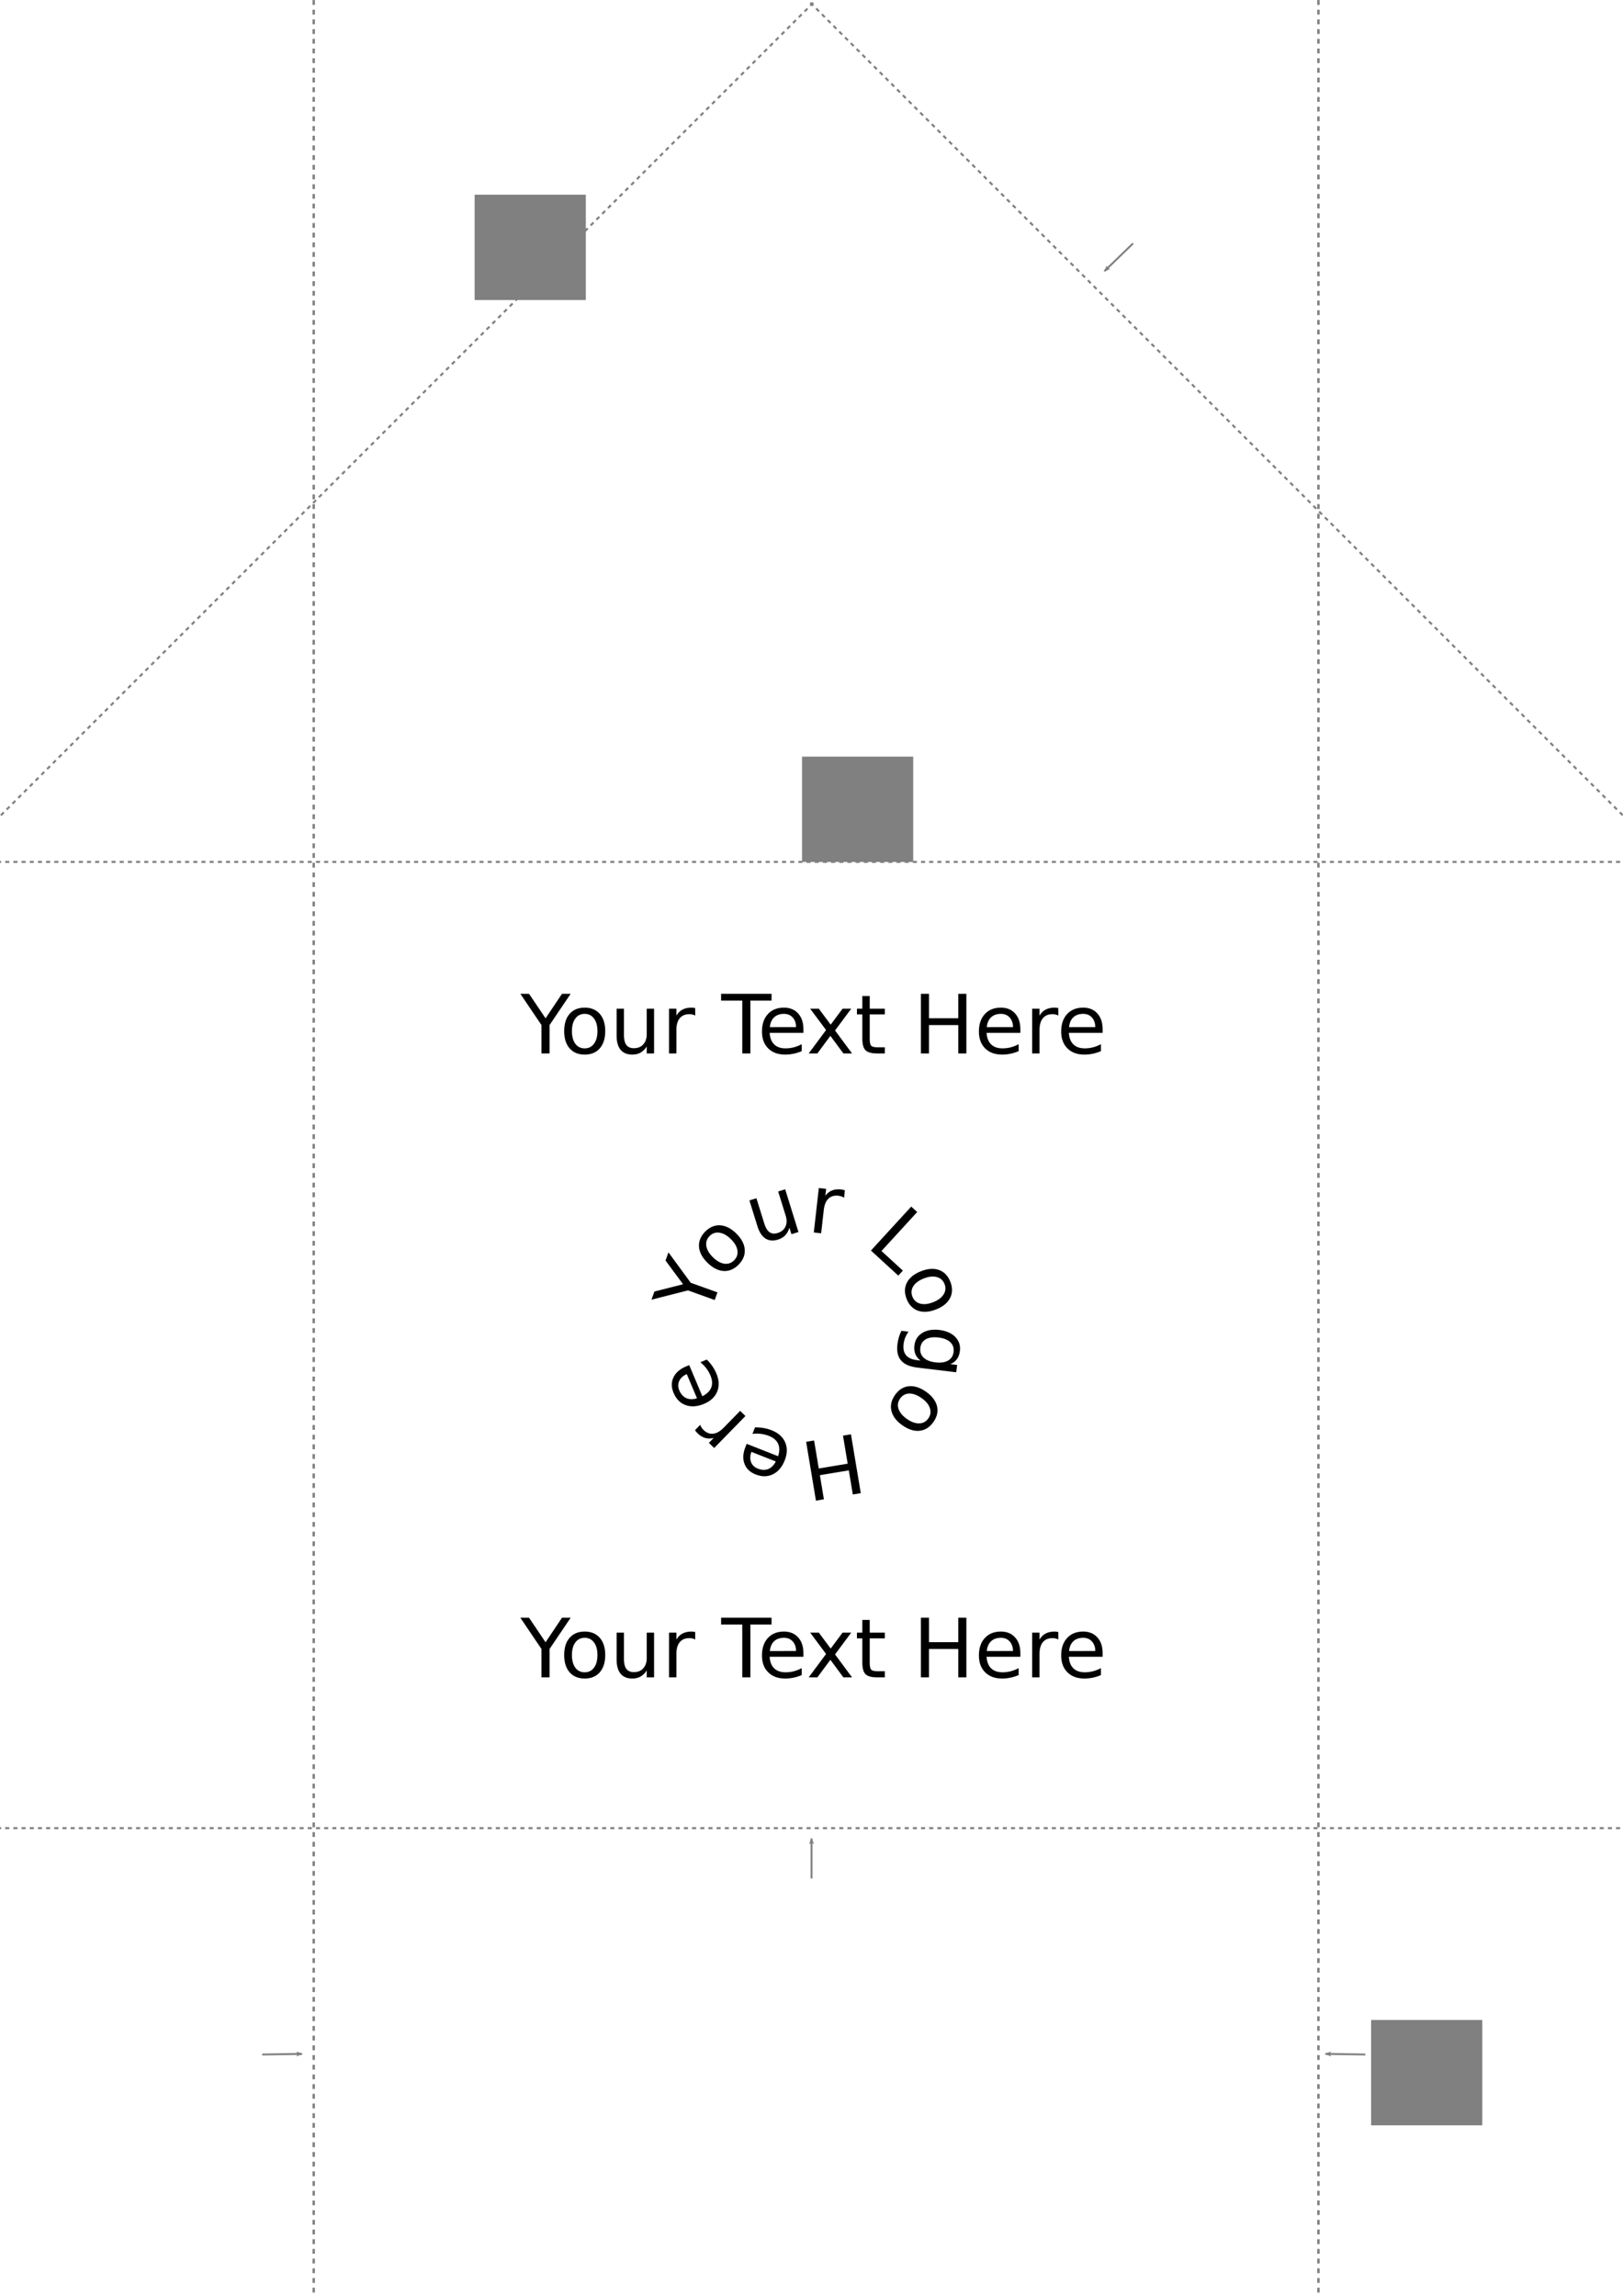 <svg xmlns="http://www.w3.org/2000/svg" width="210mm" height="297mm" viewBox="0 0 210 297"><defs><marker id="g" refX="0" refY="0" orient="auto" overflow="visible"><path d="M-10.69-4.437L1.328-.017-10.69 4.401c1.92-2.61 1.909-6.18 0-8.84z" fill-rule="evenodd" stroke-width=".688" stroke-linejoin="round" stroke="gray" fill="gray"/></marker><marker orient="auto" refY="0" refX="0" id="f" overflow="visible"><path d="M-10.69-4.437L1.328-.017-10.69 4.401c1.92-2.61 1.909-6.18 0-8.84z" fill-rule="evenodd" stroke-width=".688" stroke-linejoin="round" stroke="gray" fill="gray"/></marker><marker id="e" refX="0" refY="0" orient="auto" overflow="visible"><path d="M-10.69-4.437L1.328-.017-10.69 4.401c1.92-2.61 1.909-6.18 0-8.84z" fill-rule="evenodd" stroke-width=".688" stroke-linejoin="round" stroke="gray" fill="gray"/></marker><marker orient="auto" refY="0" refX="0" id="d" overflow="visible"><path d="M-10.69-4.437L1.328-.017-10.69 4.401c1.92-2.61 1.909-6.18 0-8.84z" fill-rule="evenodd" stroke-width=".688" stroke-linejoin="round" stroke="gray" fill="gray"/></marker><marker id="c" refX="0" refY="0" orient="auto" overflow="visible"><path d="M-10.69-4.437L1.328-.017-10.69 4.401c1.92-2.61 1.909-6.18 0-8.84z" fill-rule="evenodd" stroke-width=".688" stroke-linejoin="round" stroke="gray" fill="gray"/></marker><marker orient="auto" refY="0" refX="0" id="b" overflow="visible"><path d="M-10.69-4.437L1.328-.017-10.69 4.401c1.92-2.61 1.909-6.18 0-8.84z" fill-rule="evenodd" stroke-width=".688" stroke-linejoin="round" stroke="gray" fill="gray"/></marker><linearGradient id="a"><stop offset="0" stop-color="#ffffc8"/><stop offset="1" stop-color="#917d50"/></linearGradient></defs><path d="M-2.5 236.5h215" fill="gray" stroke="gray" stroke-width=".265" stroke-dasharray=".529,.529"/><path d="M40.593-2.5v302M170.593-2.5v302" fill="gray" stroke="gray" stroke-width=".314" stroke-dasharray=".627,.627"/><path d="M105.227.361l-113.44 113.44M104.85.35l113.44 113.44M-2.5 111.5h215" fill="gray" stroke="gray" stroke-width=".265" stroke-dasharray=".529,.529"/><g fill="#fff" stroke="#fff" fill-rule="evenodd"><path d="M-394.378-69.021l173.319 100.066M-221.06-69.021L-394.377 31.045" stroke-width=".282"/><g><path d="M-307.719-119.054V81.078M-398.091-18.988h180.745" stroke-width=".282"/></g></g><path d="M105.004 243.002v-5.142" fill="none" stroke="gray" stroke-width=".25" marker-end="url(#b)"/><path d="M33.924 265.782l5.14-.078" fill="none" stroke="gray" stroke-width=".25" marker-end="url(#c)"/><path d="M176.658 265.782l-5.141-.078" fill="none" stroke="gray" stroke-width=".25" marker-end="url(#d)"/><path d="M146.606 31.486l-3.691 3.58" fill="none" stroke="gray" stroke-width=".25" marker-end="url(#e)"/><path d="M63.973 31.43l3.58 3.691" fill="none" stroke="gray" stroke-width=".25" marker-end="url(#f)"/><path d="M105.004 105.15v5.142" fill="none" stroke="gray" stroke-width=".25" marker-end="url(#g)"/><flowRoot transform="matrix(.265 0 0 .265 159.994 .572)" style="line-height:25px;-inkscape-font-specification:'Alegreya Sans'" xml:space="preserve" font-style="normal" font-variant="normal" font-weight="400" font-stretch="normal" font-size="40" font-family="Alegreya Sans" letter-spacing="0" word-spacing="0" fill="gray" fill-opacity="1" stroke="none" stroke-width="1" stroke-linecap="butt" stroke-linejoin="miter" stroke-opacity="1"><flowRegion style="-inkscape-font-specification:'Alegreya Sans'" font-style="normal" font-variant="normal" font-weight="400" font-stretch="normal" font-family="Alegreya Sans" fill="gray"><path style="-inkscape-font-specification:'Alegreya Sans'" d="M65.714 983.948H120v51.429H65.714z"/></flowRegion><flowPara style="-inkscape-font-specification:'Impact Condensed'" font-style="normal" font-variant="normal" font-weight="400" font-stretch="condensed" font-size="16" font-family="Impact" fill="gray">2</flowPara></flowRoot><flowRoot transform="matrix(.265 0 0 .265 86.361 -162.864)" style="line-height:25px;-inkscape-font-specification:'Alegreya Sans'" xml:space="preserve" font-style="normal" font-variant="normal" font-weight="400" font-stretch="normal" font-size="40" font-family="Alegreya Sans" letter-spacing="0" word-spacing="0" fill="gray" fill-opacity="1" stroke="none" stroke-width="1" stroke-linecap="butt" stroke-linejoin="miter" stroke-opacity="1"><flowRegion style="-inkscape-font-specification:'Alegreya Sans'" font-style="normal" font-variant="normal" font-weight="400" font-stretch="normal" font-family="Alegreya Sans" fill="gray"><path style="-inkscape-font-specification:'Alegreya Sans'" d="M65.714 983.948H120v51.429H65.714z"/></flowRegion><flowPara style="-inkscape-font-specification:'Impact Condensed'" font-style="normal" font-variant="normal" font-weight="400" font-stretch="condensed" font-size="16" font-family="Impact" fill="gray">6</flowPara></flowRoot><flowRoot transform="matrix(.265 0 0 .265 44 -235.56)" style="line-height:25px;-inkscape-font-specification:'Alegreya Sans'" xml:space="preserve" font-style="normal" font-variant="normal" font-weight="400" font-stretch="normal" font-size="40" font-family="Alegreya Sans" letter-spacing="0" word-spacing="0" fill="gray" fill-opacity="1" stroke="none" stroke-width="1" stroke-linecap="butt" stroke-linejoin="miter" stroke-opacity="1"><flowRegion style="-inkscape-font-specification:'Alegreya Sans'" font-style="normal" font-variant="normal" font-weight="400" font-stretch="normal" font-family="Alegreya Sans" fill="gray"><path style="-inkscape-font-specification:'Alegreya Sans'" d="M65.714 983.948H120v51.429H65.714z"/></flowRegion><flowPara style="-inkscape-font-specification:'Impact Condensed'" font-style="normal" font-variant="normal" font-weight="400" font-stretch="condensed" font-size="16" font-family="Impact" fill="gray">5</flowPara></flowRoot><g aria-label="Your Text Here" style="line-height:25px" font-weight="400" font-size="40" font-family="sans-serif" letter-spacing="0" word-spacing="0" text-anchor="middle"><path d="M67.33 128.565h1.122l2.14 3.173 2.123-3.173h1.122l-2.729 4.04v3.675h-1.049v-3.674zM75.656 131.159q-.765 0-1.21.6-.444.594-.444 1.632 0 1.04.44 1.639.444.594 1.214.594.76 0 1.204-.6.444-.6.444-1.633 0-1.028-.444-1.627-.445-.605-1.204-.605zm0-.806q1.24 0 1.948.806t.708 2.232q0 1.421-.708 2.233-.708.806-1.948.806-1.246 0-1.954-.806-.703-.812-.703-2.233 0-1.426.703-2.232.708-.806 1.954-.806zM79.784 133.996v-3.504h.951v3.468q0 .821.32 1.235.321.408.962.408.77 0 1.214-.49.45-.492.45-1.34v-3.28h.95v5.787h-.95v-.889q-.346.527-.806.786-.455.253-1.06.253-.997 0-1.514-.62t-.517-1.814zm2.393-3.643zM89.954 131.381q-.16-.093-.351-.134-.186-.047-.413-.047-.807 0-1.24.527-.43.522-.43 1.504v3.05h-.956v-5.789h.956v.9q.3-.528.78-.78.481-.26 1.169-.26.098 0 .217.016.119.01.263.036zM93.303 128.565h6.527v.878h-2.74v6.837h-1.048v-6.837h-2.739z" style="text-align:center"/><path d="M103.954 133.148v.466h-4.372q.062.981.589 1.498.532.512 1.478.512.548 0 1.06-.135.516-.134 1.022-.403v.9q-.511.217-1.049.33-.537.114-1.09.114-1.385 0-2.196-.806-.806-.806-.806-2.181 0-1.421.764-2.253.77-.837 2.073-.837 1.167 0 1.844.754.683.75.683 2.041zm-.951-.279q-.01-.78-.44-1.245-.423-.465-1.126-.465-.796 0-1.276.45-.476.45-.548 1.266zM110.14 130.492l-2.094 2.817 2.202 2.971h-1.122l-1.684-2.274-1.685 2.274h-1.121l2.248-3.028-2.057-2.76h1.121l1.535 2.062 1.535-2.062zM112.532 128.849v1.643h1.958v.74h-1.958v3.141q0 .708.191.91.196.201.79.201h.977v.796h-.976q-1.101 0-1.52-.408-.418-.414-.418-1.499v-3.142h-.698v-.739h.698v-1.643zM119.157 128.565h1.044v3.162h3.793v-3.162h1.044v7.715h-1.044v-3.674H120.2v3.674h-1.044zM132.024 133.148v.466h-4.372q.062.981.59 1.498.532.512 1.477.512.548 0 1.06-.135.517-.134 1.023-.403v.9q-.512.217-1.05.33-.536.114-1.09.114-1.384 0-2.196-.806-.806-.806-.806-2.181 0-1.421.765-2.253.77-.837 2.072-.837 1.168 0 1.845.754.682.75.682 2.041zm-.95-.279q-.011-.78-.44-1.245-.424-.465-1.126-.465-.796 0-1.277.45-.475.45-.548 1.266zM136.939 131.381q-.16-.093-.352-.134-.186-.047-.413-.047-.806 0-1.24.527-.43.522-.43 1.504v3.05h-.955v-5.789h.956v.9q.3-.528.78-.78.48-.26 1.168-.26.098 0 .217.016.119.01.263.036zM142.67 133.148v.466h-4.372q.062.981.589 1.498.532.512 1.478.512.548 0 1.06-.135.516-.134 1.022-.403v.9q-.511.217-1.049.33-.537.114-1.09.114-1.385 0-2.196-.806-.806-.806-.806-2.181 0-1.421.764-2.253.77-.837 2.073-.837 1.167 0 1.844.754.683.75.683 2.041zm-.951-.279q-.01-.78-.44-1.245-.423-.465-1.126-.465-.796 0-1.277.45-.475.45-.547 1.266z" style="text-align:center"/></g><g aria-label="Your Text Here" style="line-height:25px" font-weight="400" font-size="40" font-family="sans-serif" letter-spacing="0" word-spacing="0" text-anchor="middle"><path d="M67.33 209.28h1.122l2.14 3.173 2.123-3.173h1.122l-2.729 4.041v3.674h-1.049v-3.674zM75.656 211.874q-.765 0-1.21.6-.444.594-.444 1.633 0 1.038.44 1.638.444.594 1.214.594.76 0 1.204-.6.444-.599.444-1.632 0-1.029-.444-1.628-.445-.605-1.204-.605zm0-.806q1.24 0 1.948.806t.708 2.233q0 1.42-.708 2.232-.708.806-1.948.806-1.246 0-1.954-.806-.703-.811-.703-2.232 0-1.427.703-2.233.708-.806 1.954-.806zM79.784 214.711v-3.503h.951v3.467q0 .822.32 1.235.321.409.962.409.77 0 1.214-.491.45-.491.45-1.339v-3.281h.95v5.787h-.95v-.888q-.346.527-.806.785-.455.253-1.06.253-.997 0-1.514-.62t-.517-1.814zm2.393-3.643zM89.954 212.097q-.16-.093-.351-.135-.186-.046-.413-.046-.807 0-1.24.527-.43.522-.43 1.504v3.048h-.956v-5.787h.956v.899q.3-.527.78-.78.481-.259 1.169-.259.098 0 .217.016.119.01.263.036zM93.303 209.28h6.527v.879h-2.74v6.836h-1.048v-6.836h-2.739z" style="text-align:center"/><path d="M103.954 213.864v.465h-4.372q.062.982.589 1.499.532.511 1.478.511.548 0 1.06-.134.516-.135 1.022-.403v.899q-.511.217-1.049.33-.537.114-1.09.114-1.385 0-2.196-.806-.806-.806-.806-2.18 0-1.422.764-2.254.77-.837 2.073-.837 1.167 0 1.844.755.683.749.683 2.04zm-.951-.28q-.01-.78-.44-1.245-.423-.465-1.126-.465-.796 0-1.276.45-.476.45-.548 1.266zM110.14 211.208l-2.094 2.816 2.202 2.971h-1.122l-1.684-2.273-1.685 2.273h-1.121l2.248-3.028-2.057-2.76h1.121l1.535 2.063 1.535-2.062zM112.532 209.564v1.644h1.958v.739h-1.958v3.142q0 .708.191.91.196.2.79.2h.977v.796h-.976q-1.101 0-1.52-.408-.418-.413-.418-1.498v-3.142h-.698v-.74h.698v-1.643zM119.157 209.28h1.044v3.163h3.793v-3.163h1.044v7.715h-1.044v-3.674H120.2v3.674h-1.044zM132.024 213.864v.465h-4.372q.062.982.59 1.499.532.511 1.477.511.548 0 1.06-.134.517-.135 1.023-.403v.899q-.512.217-1.05.33-.536.114-1.09.114-1.384 0-2.196-.806-.806-.806-.806-2.18 0-1.422.765-2.254.77-.837 2.072-.837 1.168 0 1.845.755.682.749.682 2.04zm-.95-.28q-.011-.78-.44-1.245-.424-.465-1.126-.465-.796 0-1.277.45-.475.45-.548 1.266zM136.939 212.097q-.16-.093-.352-.135-.186-.046-.413-.046-.806 0-1.24.527-.43.522-.43 1.504v3.048h-.955v-5.787h.956v.899q.3-.527.78-.78.48-.259 1.168-.259.098 0 .217.016.119.01.263.036zM142.67 213.864v.465h-4.372q.062.982.589 1.499.532.511 1.478.511.548 0 1.06-.134.516-.135 1.022-.403v.899q-.511.217-1.049.33-.537.114-1.09.114-1.385 0-2.196-.806-.806-.806-.806-2.18 0-1.422.764-2.254.77-.837 2.073-.837 1.167 0 1.844.755.683.749.683 2.04zm-.951-.28q-.01-.78-.44-1.245-.423-.465-1.126-.465-.796 0-1.277.45-.475.45-.547 1.266z" style="text-align:center"/></g><path d="M91.637 172.855A13.363 13.363 0 01105 159.492a13.363 13.363 0 0113.363 13.363A13.363 13.363 0 01105 186.22a13.363 13.363 0 01-13.363-13.364z" fill="none"/><g aria-label="Your Logo Here" style="line-height:6.615px" font-weight="400" font-size="10.583" font-family="sans-serif" letter-spacing="0" word-spacing="0" stroke-width=".265" text-anchor="middle"><path d="M84.294 168.137l.379-1.055 3.71-.942-2.27-3.07.379-1.056 2.882 3.933 3.458 1.24-.354.988-3.459-1.241zM91.811 159.904q-.535.545-.419 1.282.113.734.854 1.461.742.728 1.477.834.735.1 1.275-.45.532-.542.415-1.28-.116-.736-.854-1.46-.734-.72-1.473-.823-.742-.107-1.275.436zm-.575-.565q.869-.885 1.94-.826 1.071.06 2.09 1.059 1.013.995 1.097 2.069.079 1.07-.79 1.955-.872.889-1.943.83-1.072-.068-2.086-1.063-1.018-1-1.1-2.065-.08-1.07.792-1.96zM98.005 158.639l-1.039-3.346.908-.282 1.029 3.311q.243.785.672 1.085.427.295 1.04.104.734-.228 1.013-.829.284-.602.033-1.411l-.974-3.134.908-.282 1.717 5.527-.908.282-.264-.848q-.174.606-.537.989-.359.377-.936.556-.953.296-1.63-.143-.678-.44-1.032-1.58zm1.205-4.19zM109.215 154.951q-.149-.11-.334-.173-.18-.067-.406-.092-.8-.09-1.291.384-.485.47-.595 1.447l-.342 3.03-.95-.108.65-5.751.95.107-.102.893q.357-.49.863-.687.507-.203 1.19-.126.097.01.214.04.116.023.257.065zM117.905 156.09l.77.705-4.62 5.04 2.769 2.539-.594.647-3.538-3.244zM122.215 166.114q-.279-.712-1-.907-.715-.197-1.682.182t-1.365 1.006q-.39.631-.11 1.348.278.707.998.902.72.195 1.682-.182.958-.375 1.354-1.008.4-.634.123-1.341zm.75-.295q.453 1.155-.039 2.108-.492.954-1.82 1.474-1.323.519-2.337.156-1.009-.365-1.461-1.52-.455-1.16.038-2.113.498-.95 1.821-1.469 1.328-.52 2.335-.16 1.01.365 1.464 1.524zM121.036 176.243q1.026.124 1.642-.235.615-.352.707-1.117.09-.76-.422-1.253-.514-.488-1.54-.612-1.021-.122-1.636.23-.616.359-.707 1.118-.092.764.422 1.253.513.494 1.534.616zm-2.34.677q-1.467-.176-2.102-.914-.64-.738-.479-2.082.06-.498.19-.93.125-.432.329-.83l.918.111q-.276.389-.432.78-.156.393-.207.814-.112.929.32 1.449.427.52 1.407.637l.467.057q-.473-.354-.67-.84-.196-.488-.12-1.124.128-1.057 1.01-1.606.884-.55 2.213-.39 1.334.16 2.062.903.728.743.6 1.8-.076.636-.382 1.063-.306.426-.85.658l.873.104-.114.944zM120.113 183.5q.44-.625.206-1.334-.23-.705-1.079-1.304-.849-.598-1.592-.584-.741.021-1.185.65-.437.622-.203 1.33.234.709 1.079 1.304.84.592 1.586.574.75-.015 1.188-.636zm.66.464q-.715 1.014-1.782 1.129-1.067.114-2.233-.707-1.161-.819-1.417-1.865-.251-1.043.463-2.057.717-1.018 1.784-1.132 1.068-.108 2.23.71 1.166.822 1.42 1.861.251 1.043-.466 2.061zM111.376 193.163l-1.03.172-.52-3.12-3.742.625.521 3.12-1.03.172-1.27-7.61 1.03-.172.605 3.624 3.74-.625-.605-3.624 1.03-.172zM96.443 187.215l.17-.432 4.067 1.604q.303-.936.002-1.61-.307-.672-1.187-1.019-.51-.2-1.035-.263-.53-.065-1.1 0l.33-.837q.556-.014 1.098.077.541.091 1.056.294 1.288.509 1.747 1.556.454 1.046-.05 2.325-.522 1.322-1.538 1.815-1.024.496-2.235.018-1.087-.428-1.44-1.378-.36-.948.115-2.15zm.782.609q-.277.73-.048 1.32.223.588.877.846.74.292 1.352.05.607-.244.974-.977zM90.602 184.32q.05.178.158.341.1.164.263.323.577.563 1.255.49.672-.074 1.358-.776l2.131-2.18.684.668-4.045 4.139-.684-.668.628-.643q-.582.167-1.103.012-.524-.15-1.016-.631-.07-.069-.144-.163-.078-.09-.163-.21zM88.75 176.779l.428-.18 1.698 4.028q.881-.438 1.152-1.125.265-.689-.102-1.56-.213-.505-.535-.925-.325-.424-.769-.786l.829-.349q.398.387.712.838.313.451.528.96.538 1.277.11 2.338-.43 1.056-1.697 1.59-1.31.551-2.373.17-1.07-.385-1.576-1.585-.454-1.076-.021-1.993.425-.92 1.616-1.421zm.112.985q-.715.312-.977.888-.264.571.009 1.219.309.733.91 1.001.599.264 1.38.013z" style="text-align:center"/></g></svg>